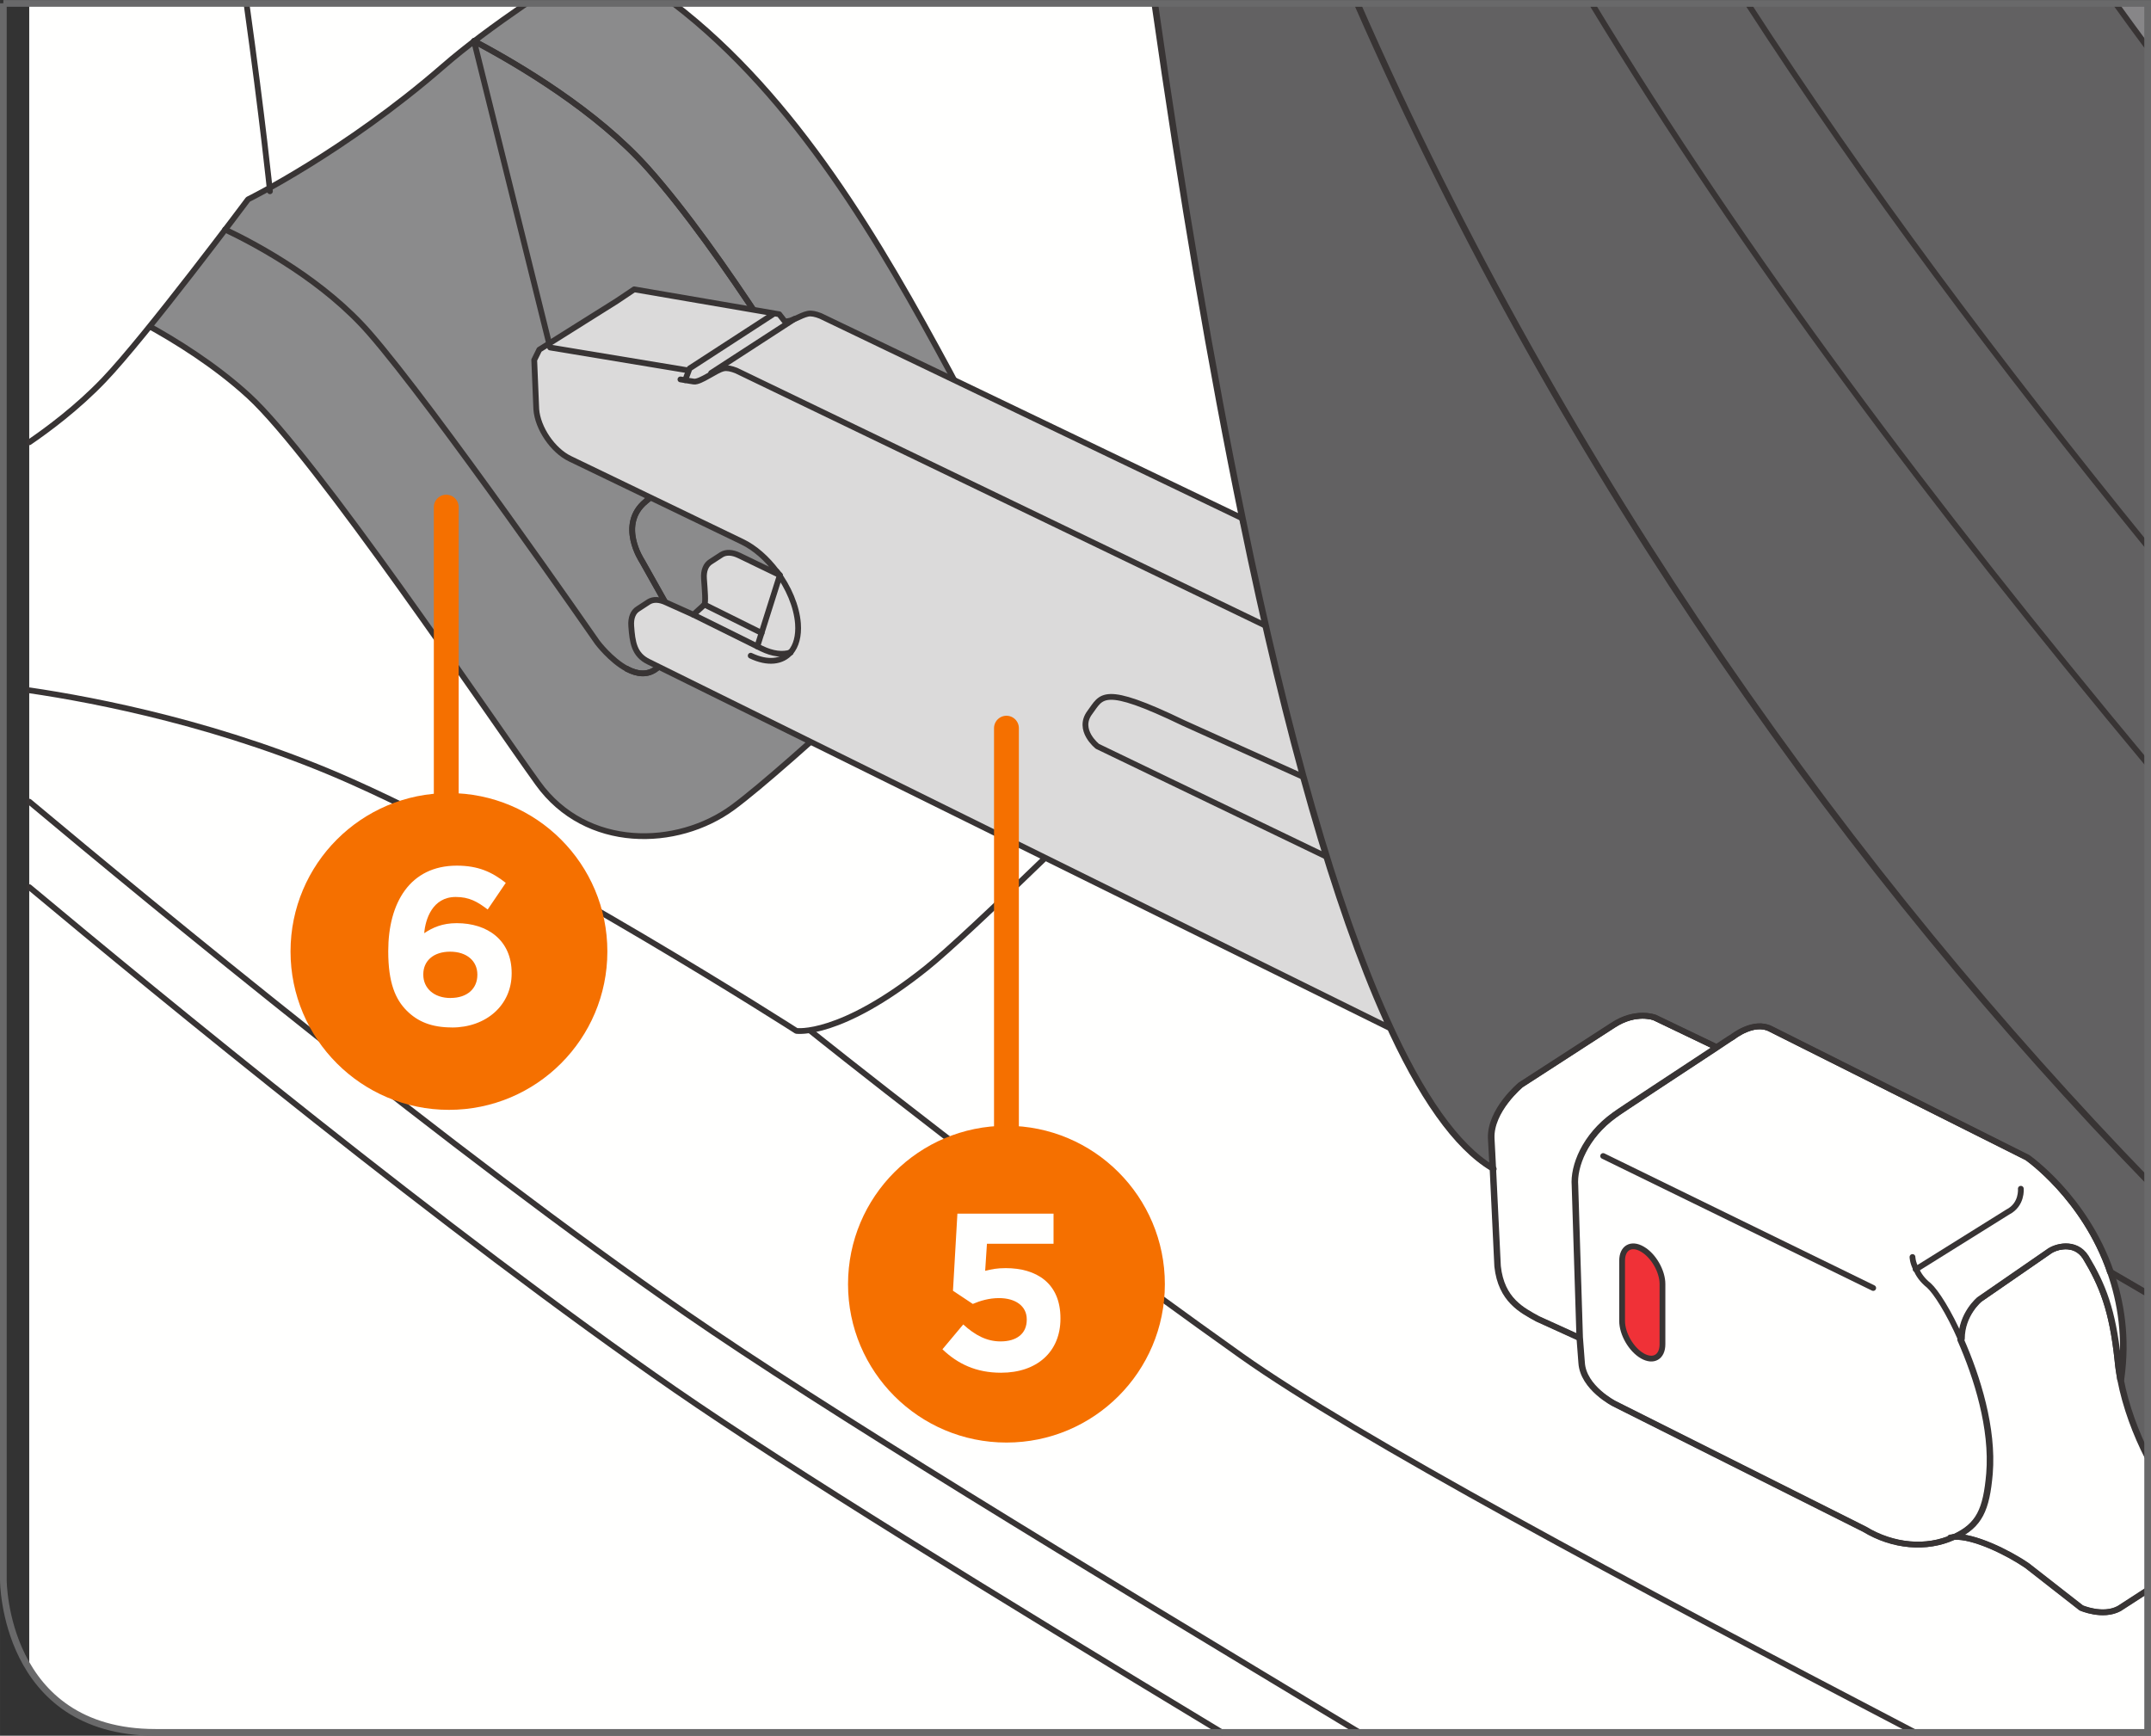 <?xml version="1.0" encoding="UTF-8"?>
<!DOCTYPE svg PUBLIC "-//W3C//DTD SVG 1.1//EN" "http://www.w3.org/Graphics/SVG/1.1/DTD/svg11.dtd">
<!-- Creator: CorelDRAW 2017 -->
<svg xmlns="http://www.w3.org/2000/svg" xml:space="preserve" width="28.275mm" height="22.82mm" version="1.1" style="shape-rendering:geometricPrecision; text-rendering:geometricPrecision; image-rendering:optimizeQuality; fill-rule:evenodd; clip-rule:evenodd"
viewBox="0 0 398.25 321.42"
 xmlns:xlink="http://www.w3.org/1999/xlink">
 <rect x="0" y="0" width="398.25" height="321.42" fill="#333333" stroke="none"/>
 <defs>
  <style type="text/css">
   <![CDATA[
    .str3 {stroke:#69696A;stroke-width:1.24;stroke-miterlimit:4}
    .str2 {stroke:#383434;stroke-width:1.07;stroke-miterlimit:10}
    .str4 {stroke:#F57000;stroke-width:4.6;stroke-linecap:round;stroke-linejoin:round;stroke-miterlimit:4}
    .str1 {stroke:#383434;stroke-width:1.07;stroke-linecap:round;stroke-linejoin:round;stroke-miterlimit:10}
    .str0 {stroke:#383434;stroke-width:1.07;stroke-linecap:round;stroke-linejoin:round;stroke-miterlimit:4}
    .fil2 {fill:none;fill-rule:nonzero}
    .fil0 {fill:#FFFFFE;fill-rule:nonzero}
    .fil5 {fill:#878688;fill-rule:nonzero}
    .fil4 {fill:#626162;fill-rule:nonzero}
    .fil7 {fill:#F03137;fill-rule:nonzero}
    .fil3 {fill:#DBDADA;fill-rule:nonzero}
    .fil1 {fill:#8B8B8C;fill-rule:nonzero}
    .fil6 {fill:#00A858;fill-rule:nonzero}
    .fil8 {fill:#F57000;fill-rule:nonzero}
   ]]>
  </style>
 </defs>
 <g id="Слой_x0020_1">
  <path class="fil0" d="M28.79 320.8l368.83 0 0 -320.18 -392.21 0 0 308.38c3.86,6.2 10.82,11.8 23.37,11.8z"/>
  <path class="fil0" d="M5.42 0.62l0 308.39c3.86,6.2 10.82,11.79 23.37,11.79l0 0 368.83 0 0 -320.18 -392.2 0z"/>
  <path class="fil1" d="M16.86 55.1c0,0 16.82,6.87 29.19,18.2 12.36,11.33 44.64,59.4 53.56,71.76 8.92,12.36 25.75,12.02 36.05,4.47 10.31,-7.55 42.58,-38.11 42.58,-38.11 0,0 14.08,-12.02 -2.4,-42.59 -12.75,-23.64 -28.38,-50.78 -51.18,-68.21l-37.95 0 -69.85 54.48z"/>
  <path class="fil2 str0" d="M16.86 55.1c0,0 16.82,6.87 29.19,18.2 12.36,11.33 44.64,59.4 53.56,71.76 8.92,12.36 25.75,12.02 36.05,4.47 10.31,-7.55 42.58,-38.11 42.58,-38.11 0,0 14.08,-12.02 -2.4,-42.59 -12.75,-23.64 -28.38,-50.78 -51.18,-68.21m-37.95 0l-69.85 54.48"/>
  <path class="fil0" d="M5.42 81.9c3.34,-2.28 8.84,-6.34 13.78,-11.5 7.78,-8.11 26.72,-33.48 26.72,-33.48 0,0 17.91,-8.79 36.18,-24.68 4.13,-3.6 9.31,-7.42 15.4,-11.62l-92.07 0 0 81.28z"/>
  <path class="fil2 str0" d="M5.42 81.9c3.34,-2.28 8.84,-6.34 13.78,-11.5 7.78,-8.11 26.72,-33.48 26.72,-33.48 0,0 17.91,-8.79 36.18,-24.68 4.13,-3.6 9.31,-7.42 15.4,-11.62"/>
  <path class="fil2 str0" d="M5.42 164.28c23.81,19.89 77.5,64 119.61,93.1 21.5,14.85 58.37,37.54 101.19,63.42"/>
  <path class="fil2 str0" d="M5.42 148.45c22.62,18.94 78.31,64.86 121.69,94.84 25.32,17.5 71.97,45.87 124.56,77.51"/>
  <path class="fil2 str0" d="M5.42 127.83c12.37,1.81 36.21,6.4 59.87,16.98 34.07,15.23 82.16,46.09 82.16,46.09 0,0 8.01,1.2 24.04,-11.62 16.03,-12.83 100.99,-99.39 134.66,-130.25 13.93,-12.77 31.29,-30.47 48.87,-48.4"/>
  <path class="fil2 str0" d="M150.06 190.9c0,0 37.87,30.43 79.79,60.19 21.02,14.92 71.11,41.74 124.7,69.71"/>
  <path class="fil2 str0" d="M49.98 35.42c0,0 -1.3,-12.97 -4.35,-34.81"/>
  <path class="fil2 str0" d="M116.08 123.87c1.8,0.95 3.78,1.29 5.51,-0.09l3.57 -2.94c2.48,-2.01 -0.14,-5.99 -0.14,-5.99l-6.18 -10.99c0,0 -4.48,-6.72 0.69,-10.99 6.4,-5.3 12.36,-10.64 12.36,-10.64 0,0 3.88,-4.19 8.59,3.1 3.35,5.19 6.87,9.95 6.87,9.95 0,0 2.27,4.17 5.14,1.71 3.89,-3.31 8.93,-5.83 3.43,-14.07 -5.5,-8.24 -21.89,-35.94 -35.97,-51.74 -9.49,-10.64 -23.84,-19.16 -32.19,-23.57"/>
  <path class="fil2 str0" d="M41.68 42.5c6.59,3.15 18.42,9.67 26.68,19.12 12.02,13.74 42.24,57.34 42.24,57.34 0,0 2.48,3.31 5.48,4.9"/>
  <line class="fil2 str0" x1="87.76" y1="7.6" x2="101.85" y2= "64.34" />
  <path class="fil2 str0" d="M116.14 123.89c1.78,0.93 3.74,1.24 5.46,-0.12l3.57 -2.94c2.48,-2.01 -0.14,-5.99 -0.14,-5.99l-6.18 -10.99c0,0 -4.48,-6.72 0.69,-10.99 6.4,-5.3 12.36,-10.64 12.36,-10.64 0,0 3.87,-4.19 8.58,3.1 3.35,5.19 6.87,9.95 6.87,9.95 0,0 2.28,4.17 5.15,1.71 3.89,-3.31 8.93,-5.83 3.43,-14.07 -5.5,-8.24 -21.89,-35.94 -35.97,-51.74 -9.49,-10.64 -23.84,-19.16 -32.2,-23.58"/>
  <path class="fil3" d="M229.96 95.96l-78.05 -37.46c-0.92,-0.36 -1.69,-0.53 -2.34,-0.4 -1.39,0.28 -3.06,1.56 -4.29,1.39l-1.01 -1.3 -26.85 -4.61 -3.28 2.2 -14.29 8.97 -0.94 1.91 0.38 9.13c0.26,3.51 3.06,7.62 6.23,9.15l31.91 15.39c2.35,1.13 4.57,3.12 6.35,5.49l0.61 0.69 -7.55 -3.65c-1.3,-0.63 -2.43,-0.64 -3.24,-0.15l-2.02 1.31c-0.87,0.53 -1.36,1.64 -1.24,3.18 0.16,2.24 0.34,4.25 0.08,4.77l-2.05 1.86 -4.99 -2.24c-1.3,-0.63 -2.44,-0.64 -3.25,-0.15l-2.01 1.31c-0.87,0.53 -1.36,1.63 -1.25,3.18 0.22,2.99 0.52,5.32 3.22,6.62l137.04 67.73 -27.18 -94.32z"/>
  <path class="fil2 str1" d="M229.96 95.96l-78.05 -37.46c-0.92,-0.36 -1.69,-0.53 -2.34,-0.4 -1.39,0.28 -3.06,1.56 -4.29,1.39l-1.01 -1.3 -26.85 -4.61 -3.28 2.2 -14.29 8.97 -0.94 1.91 0.38 9.13c0.26,3.51 3.06,7.62 6.23,9.15l31.91 15.39c2.35,1.13 4.57,3.12 6.35,5.49l0.61 0.69 -7.55 -3.65c-1.3,-0.63 -2.43,-0.64 -3.24,-0.15l-2.02 1.31c-0.87,0.53 -1.36,1.64 -1.24,3.18 0.16,2.24 0.34,4.25 0.08,4.77l-2.05 1.86 -4.99 -2.24c-1.3,-0.63 -2.44,-0.64 -3.25,-0.15l-2.01 1.31c-0.87,0.53 -1.36,1.63 -1.25,3.18 0.22,2.99 0.52,5.32 3.22,6.62l137.04 67.73 -27.18 -94.32"/>
  <path class="fil2 str0" d="M245.38 158.54l-42.19 -20.33c0,0 -3.86,-3.02 -1.41,-6.28 2.23,-2.98 2.2,-5.35 17.36,1.96l21.98 9.9"/>
  <path class="fil2 str0" d="M234.11 115.77l-97.79 -47.15c-0.92,-0.36 -1.69,-0.53 -2.34,-0.4 -1.39,0.27 -4.3,2.61 -5.53,2.44l-2.47 -0.4"/>
  <line class="fil2 str0" x1="127.01" y1="68.52" x2="101.85" y2= "64.35" />
  <path class="fil2 str0" d="M146.38 120.82c-1.46,0.48 -3.31,0.28 -5.37,-0.72l-12.65 -6.27"/>
  <path class="fil2 str0" d="M146.37 120.79c-1.54,1.79 -4.21,2.15 -7.38,0.63"/>
  <line class="fil2 str0" x1="130.42" y1="111.95" x2="141.01" y2= "117.21" />
  <path class="fil2 str0" d="M143.78 105.81c2.2,2.92 3.71,6.44 3.96,9.66 0.17,2.32 -0.35,4.14 -1.37,5.33"/>
  <polyline class="fil2 str0" points="143.09,58.22 127.67,68.23 126.86,70.4 "/>
  <line class="fil2 str0" x1="131.66" y1="69.07" x2="147.09" y2= "59.06" />
  <line class="fil2 str0" x1="144.39" y1="106.5" x2="140.21" y2= "119.7" />
  <path class="fil4" d="M391.54 0.62c2,2.79 4.03,5.57 6.08,8.34l0 92.4c-27.77,-34.16 -52.62,-67.34 -74.22,-100.74l68.14 0z"/>
  <path class="fil5" d="M397.63 8.96l0 -8.34 -6.08 0c2,2.79 4.03,5.57 6.08,8.34z"/>
  <path class="fil4" d="M397.63 269.86c-2.16,-4.22 -4.1,-9.28 -5.1,-14.48l0.1 -0.02c1.07,-7.66 0,-14.21 -1.95,-19.81l6.95 4.05 0 30.26z"/>
  <path class="fil0" d="M379.18 231.82c1.27,-0.99 4.97,-2.07 6.92,0.99 3.12,5.15 4.96,9.81 5.94,19.03 0.1,1.15 0.29,2.4 0.49,3.54 1,5.21 2.94,10.26 5.1,14.48l0 24.56 -5.34 3.46c-3.03,1.63 -7.02,-0.13 -7.02,-0.13l-10.03 -7.84c-3.7,-2.53 -9.93,-5.51 -13.44,-5.31 4.58,-2.13 5.89,-4.99 6.47,-11.73 0.68,-8.35 -2.24,-17.77 -5.36,-24.82l0.19 -0.12c0,-4.56 3.32,-7.28 3.32,-7.28l12.76 -8.83z"/>
  <path class="fil2 str0" d="M379.18 231.82c1.27,-0.99 4.97,-2.07 6.92,0.99 3.12,5.15 4.96,9.81 5.94,19.03 0.1,1.15 0.29,2.4 0.49,3.54 1,5.21 2.94,10.26 5.1,14.48m0 24.56l-5.34 3.46c-3.03,1.63 -7.02,-0.13 -7.02,-0.13l-10.03 -7.84c-3.7,-2.53 -9.93,-5.51 -13.44,-5.31 4.58,-2.13 5.89,-4.99 6.47,-11.73 0.68,-8.35 -2.24,-17.77 -5.36,-24.82l0.19 -0.12c0,-4.56 3.32,-7.28 3.32,-7.28l12.76 -8.83"/>
  <path class="fil0" d="M320.77 192c0,0 3.9,-3.11 7.01,-1.47l47.51 23.83c0,0 10.62,7.33 15.39,21.2 1.94,5.6 3.02,12.16 1.94,19.82l-0.09 0.01c-0.2,-1.15 -0.39,-2.4 -0.49,-3.55 -0.97,-9.21 -2.82,-13.87 -5.94,-19.02 -1.95,-3.06 -5.65,-1.99 -6.92,-0.98l-12.76 8.81c0,0 -3.31,2.72 -3.31,7.28l-0.19 0.13c3.12,7.05 6.04,16.46 5.36,24.81 -0.58,6.75 -1.9,9.62 -6.47,11.74l-0.19 0.02c-4.97,2.29 -11.2,1.75 -16.47,-1.45l-46.35 -23.26c0,0 -5.74,-2.93 -6.03,-7.56l-0.36 -4.7 -0.87 -28.1c-0.29,-3.57 1.85,-9.12 7.3,-13.05 0.97,-0.75 12.27,-8.13 18.7,-12.38 2.63,-1.8 3.25,-2.12 3.25,-2.12z"/>
  <path class="fil2 str0" d="M320.77 192c0,0 3.9,-3.11 7.01,-1.47l47.51 23.83c0,0 10.62,7.33 15.39,21.2 1.94,5.6 3.02,12.16 1.94,19.82l-0.09 0.01c-0.2,-1.15 -0.39,-2.4 -0.49,-3.55 -0.97,-9.21 -2.82,-13.87 -5.94,-19.02 -1.95,-3.06 -5.65,-1.99 -6.92,-0.98l-12.76 8.81c0,0 -3.31,2.72 -3.31,7.28l-0.19 0.13c3.12,7.05 6.04,16.46 5.36,24.81 -0.58,6.75 -1.9,9.62 -6.47,11.74l-0.19 0.02c-4.97,2.29 -11.2,1.75 -16.47,-1.45l-46.35 -23.26c0,0 -5.74,-2.93 -6.03,-7.56l-0.36 -4.7 -0.87 -28.1c-0.29,-3.57 1.85,-9.12 7.3,-13.05 0.97,-0.75 12.27,-8.13 18.7,-12.38 2.63,-1.8 3.25,-2.12 3.25,-2.12"/>
  <path class="fil0" d="M306.33 188.44l11.01 5.27 0.2 0.4c-6.43,4.26 -17.73,11.63 -18.71,12.39 -5.46,3.93 -7.59,9.48 -7.3,13.05l0.88 28.1 -0.2 0.03 -7.59 -3.45c-2.83,-1.57 -6.72,-3.45 -7.41,-9.73l-0.87 -18.15 -0.29 -5.58c-0.2,-5.17 5.45,-9.87 5.45,-9.87l17.05 -11.02c4.29,-2.84 7.79,-1.45 7.79,-1.45z"/>
  <path class="fil2 str0" d="M306.33 188.44l11.01 5.27 0.2 0.4c-6.43,4.26 -17.73,11.63 -18.71,12.39 -5.46,3.93 -7.59,9.48 -7.3,13.05l0.88 28.1 -0.2 0.03 -7.59 -3.45c-2.83,-1.57 -6.72,-3.45 -7.41,-9.73l-0.87 -18.15 -0.29 -5.58c-0.2,-5.17 5.45,-9.87 5.45,-9.87l17.05 -11.02c4.29,-2.84 7.79,-1.45 7.79,-1.45"/>
  <path class="fil4" d="M397.63 141.61c-40.27,-48.31 -74.73,-94.29 -103.08,-140.99l28.86 0c21.6,33.41 46.44,66.58 74.22,100.74l0 40.25z"/>
  <path class="fil4" d="M251.2 0.62c38.89,88.8 92.5,162.44 146.42,218.08l0 20.9 -6.95 -4.05c-4.77,-13.86 -15.39,-21.2 -15.39,-21.2l-47.51 -23.82c-3.12,-1.65 -7.01,1.46 -7.01,1.46 0,0 -0.61,0.33 -3.24,2.12l-0.19 -0.4 -11.01 -5.28c0,0 -3.51,-1.39 -7.79,1.45l-17.05 11.03c0,0 -5.65,4.69 -5.46,9.87l0.3 5.58c-6.72,-3.98 -13.35,-13.38 -19.78,-27.79 -9.35,-20.85 -18.31,-52.24 -26.59,-92.62 -5.71,-27.68 -11.14,-59.61 -16.23,-95.34l37.47 0z"/>
  <path class="fil2 str0" d="M251.2 0.62c38.89,88.8 92.5,162.44 146.42,218.08m0 20.9l-6.95 -4.05c-4.77,-13.86 -15.39,-21.2 -15.39,-21.2l-47.51 -23.82c-3.12,-1.65 -7.01,1.46 -7.01,1.46 0,0 -0.61,0.33 -3.24,2.12l-0.19 -0.4 -11.01 -5.28c0,0 -3.51,-1.39 -7.79,1.45l-17.05 11.03c0,0 -5.65,4.69 -5.46,9.87l0.3 5.58c-6.72,-3.98 -13.35,-13.38 -19.78,-27.79 -9.35,-20.85 -18.31,-52.24 -26.59,-92.62 -5.71,-27.68 -11.14,-59.61 -16.23,-95.34"/>
  <path class="fil4" d="M397.63 218.7c-53.93,-55.65 -107.53,-129.28 -146.42,-218.08l43.35 0c28.34,46.7 62.81,92.68 103.08,140.99l0 77.09z"/>
  <path class="fil2 str1" d="M397.63 141.45c-40.21,-48.25 -74.63,-94.18 -102.94,-140.83"/>
  <path class="fil2 str1" d="M397.63 101.19c-27.72,-34.1 -52.51,-67.22 -74.08,-100.58"/>
  <path class="fil2 str1" d="M397.63 218.55c-53.88,-55.63 -107.43,-129.21 -146.29,-217.94"/>
  <path class="fil2 str1" d="M213.87 0.62c5.09,35.72 10.52,67.66 16.23,95.34 8.28,40.38 17.24,71.77 26.59,92.62 6.43,14.41 13.05,23.82 19.77,27.79 0,0.1 0.1,0.09 0.1,0.09"/>
  <path class="fil2 str1" d="M317.47 193.72l-11 -5.28c0,0 -3.51,-1.4 -7.8,1.44l-17.05 11.03c0,0 -5.65,4.69 -5.45,9.87l0.29 5.58 0.88 18.13c0.68,6.29 4.58,8.16 7.41,9.73l7.59 3.45"/>
  <path class="fil2 str1" d="M374.15 220.13c0,0 0.29,2.94 -2.43,4.32l-16.95 10.58 -0.1 0.01"/>
  <path class="fil2 str1" d="M361.74 284.63c-4.97,2.28 -11.2,1.74 -16.47,-1.46l-46.34 -23.25c0,0 -5.74,-2.93 -6.03,-7.57l-0.36 -4.7 -0.87 -28.1c-0.3,-3.57 1.85,-9.13 7.3,-13.05 0.97,-0.75 12.27,-8.12 18.7,-12.38 2.63,-1.79 3.24,-2.13 3.24,-2.13 0,0 3.9,-3.11 7.02,-1.46l47.5 23.81c0,0 10.62,7.34 15.4,21.2 1.94,5.61 3.02,12.16 1.94,19.82"/>
  <path class="fil2 str1" d="M354.09 232.77c0,0 0,0.96 0.68,2.25 0.39,0.91 1.07,2 2.35,3.01 1.27,1.13 3.7,4.86 5.94,10.01 3.12,7.06 6.04,16.47 5.36,24.82 -0.58,6.75 -1.9,9.6 -6.47,11.74"/>
  <path class="fil2 str1" d="M361.06 284.71c0.2,-0.03 0.48,-0.06 0.67,-0.08 0,0 0.11,-0.01 0.2,-0.02 3.5,-0.2 9.74,2.78 13.44,5.31l10.03 7.83c0,0 3.99,1.75 7.01,0.12l5.21 -3.37m0 -24.9c-2.1,-4.17 -3.99,-9.12 -4.96,-14.22 -0.19,-1.14 -0.39,-2.4 -0.49,-3.55 -0.97,-9.22 -2.83,-13.88 -5.94,-19.03 -1.95,-3.05 -5.66,-1.98 -6.92,-0.98l-12.76 8.81c0,0 -3.31,2.73 -3.31,7.28"/>
  <polyline class="fil2 str1" points="390.62,235.47 390.82,235.55 397.63,239.52 "/>
  <path class="fil2 str1" d="M391.68 0.62c1.96,2.73 3.94,5.45 5.95,8.16"/>
  <line class="fil2 str1" x1="296.82" y1="214.07" x2="346.82" y2= "238.51" />
  <path class="fil6" d="M307.8 248.92c0,2.38 -1.67,3.34 -3.73,2.16 -2.06,-1.19 -3.74,-4.08 -3.74,-6.47l0 -11.15c0,-2.38 1.67,-3.35 3.74,-2.15 2.06,1.18 3.73,4.08 3.73,6.46l0 11.15z"/>
  <path class="fil7" d="M307.8 248.92c0,2.38 -1.67,3.34 -3.73,2.16 -2.06,-1.19 -3.74,-4.08 -3.74,-6.47l0 -11.15c0,-2.38 1.67,-3.35 3.74,-2.15 2.06,1.18 3.73,4.08 3.73,6.46l0 11.15z"/>
  <path class="fil2 str2" d="M307.8 248.92c0,2.38 -1.67,3.34 -3.73,2.16 -2.06,-1.19 -3.74,-4.08 -3.74,-6.47l0 -11.15c0,-2.38 1.67,-3.35 3.74,-2.15 2.06,1.18 3.73,4.08 3.73,6.46l0 11.15"/>
  <path class="fil2 str3" d="M0.62 0.62l0 292.01c0,0 0,28.17 28.17,28.17l368.84 0 0 -320.17 -397.01 0z"/>
  <line class="fil2 str4" x1="82.62" y1="148.48" x2="82.62" y2= "93.91" />
  <line class="fil2 str4" x1="186.34" y1="212.24" x2="186.34" y2= "134.84" />
  <path class="fil8" d="M83.12 205.52c16.2,0 29.33,-13.13 29.33,-29.33 0,-16.2 -13.13,-29.33 -29.33,-29.33 -16.2,0 -29.33,13.13 -29.33,29.33 0,16.19 13.13,29.33 29.33,29.33z"/>
  <path class="fil0" d="M83.68 190.27c6.29,0 11.05,-4.09 11.05,-10.01l0 -0.08c0,-6.05 -4.44,-9.23 -10.18,-9.23 -2.65,0 -4.47,0.82 -6.01,1.86 0.21,-2.53 1.49,-6.71 5.84,-6.71 2.49,0 4.01,0.87 5.91,2.32l3.35 -4.93c-2.57,-2.03 -5.13,-3.19 -9.06,-3.19 -8.66,0 -12.7,6.87 -12.7,15.81l0 0.08c0,5.75 1.31,8.86 3.43,10.97 2.03,2.03 4.6,3.1 8.36,3.1zm-0.25 -5.46c-3.14,0 -5.06,-1.86 -5.06,-4.31l0 -0.08c0,-2.44 1.83,-4.19 4.97,-4.19 3.14,0 5.04,1.78 5.04,4.22l0 0.08c0,2.49 -1.82,4.27 -4.96,4.27z"/>
  <path class="fil8" d="M186.34 267.13c16.2,0 29.33,-13.13 29.33,-29.33 0,-16.2 -13.13,-29.33 -29.33,-29.33 -16.2,0 -29.33,13.13 -29.33,29.33 0,16.19 13.13,29.33 29.33,29.33z"/>
  <path class="fil0" d="M185.34 254.2c6.66,0 11,-3.88 11,-10.01l0 -0.08c0,-6.55 -4.5,-9.28 -10.14,-9.28 -1.62,0 -2.65,0.21 -3.8,0.5l0.33 -5.01 12.33 0 0 -5.58 -17.8 0 -0.82 14.28 3.67 2.44c1.37,-0.59 3.03,-1.08 4.85,-1.08 3.03,0 5.14,1.45 5.14,3.93l0 0.08c0,2.57 -1.86,4.01 -4.85,4.01 -2.57,0 -4.72,-1.15 -6.91,-3.14l-3.85 4.6c2.82,2.69 6.21,4.34 10.84,4.34z"/>
 </g>
</svg>
